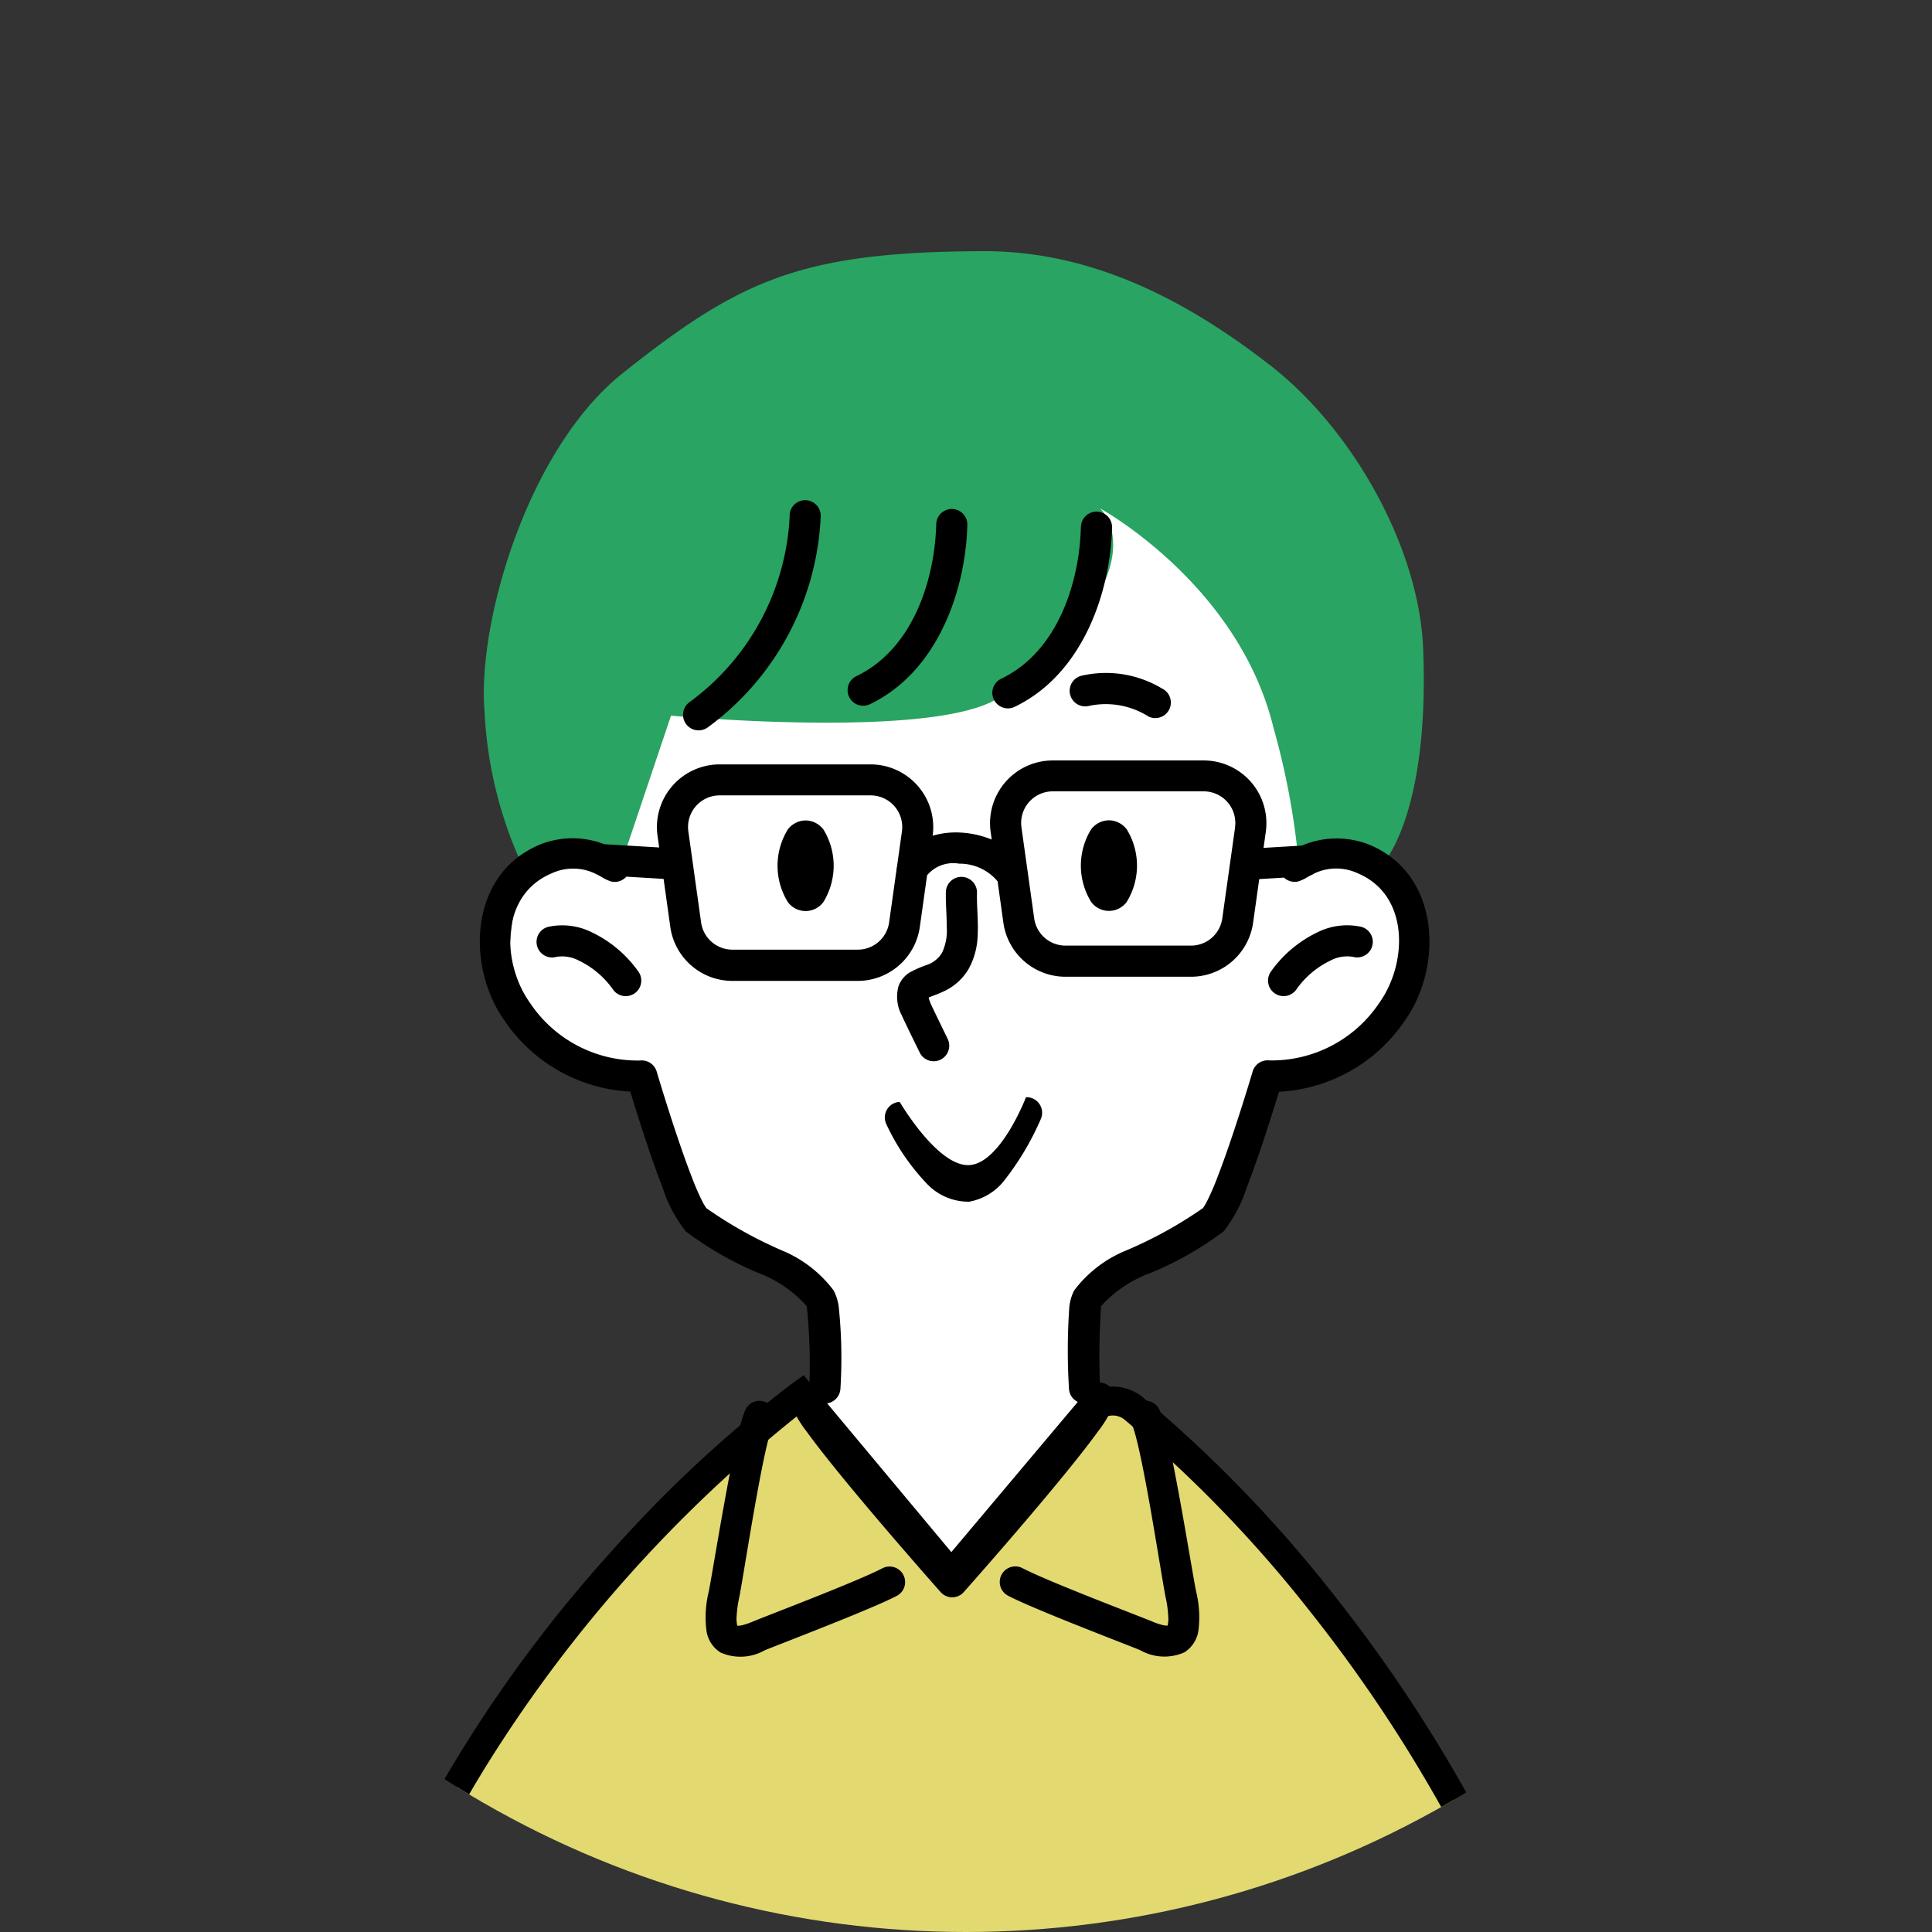 <svg xmlns="http://www.w3.org/2000/svg" xmlns:xlink="http://www.w3.org/1999/xlink" width="100" height="100" viewBox="0 0 100 100">
  <rect x="0" y="0" width="100" height="100" fill="#333333" stroke="none"/>
  <defs>
    <clipPath id="clip-path">
      <circle id="Ellipse_191" data-name="Ellipse 191" cx="50" cy="50" r="50" transform="translate(606 2118)" fill="#e8e8e8"/>
    </clipPath>
  </defs>
  <g id="Mask_Group_33" data-name="Mask Group 33" transform="translate(-606 -2118)" clip-path="url(#clip-path)">
    <g id="c" transform="translate(616.747 2131)">
      <path id="Path_206063" data-name="Path 206063" d="M29.265,59.771l-.619-7.561s-7.327-3.616-7.708-6.343A39.34,39.34,0,0,0,19.827,40.7s-7.481-.278-7.168-6.432,3.13-5.272,5.369-4.838l3.008-9.358s18-16.281,25.94-10.9,8.356,20.521,8.356,20.521,5.061.1,4.035,5.205-3.282,5.265-7.807,6.5l-2.718,7.232L42.72,52.094l-.02,6.693-6.51,8.053-6.926-7.069Z" transform="translate(2.974 1.899)" fill="#fff" fill-rule="evenodd"/>
      <path id="Path_206064" data-name="Path 206064" d="M78.506,109.894H0s3.131-14.486,7.813-30.02C13.775,60.095,30.721,47.93,30.721,47.93l7.771,9.308,7.052-8.378a1.711,1.711,0,0,1,2.367-.243,74.569,74.569,0,0,1,21.582,31.1,228.035,228.035,0,0,1,9.013,30.177Z" transform="translate(0 11.267)" fill="#e2d971" fill-rule="evenodd"/>
      <path id="Path_206064_-_Outline" data-name="Path 206064 - Outline" d="M79.425,110.644H-.929l.2-.908c.031-.145,3.191-14.694,7.828-30.078A57.091,57.091,0,0,1,13.27,66.144a70.843,70.843,0,0,1,7.677-10.162,65.382,65.382,0,0,1,9.337-8.662l.566-.407,7.644,9.157,6.476-7.693a2.461,2.461,0,0,1,3.4-.35l.012.01a68.122,68.122,0,0,1,9.882,10.21A77.184,77.184,0,0,1,70.2,79.457c3.3,8.937,5.586,16.691,6.919,21.622,1.445,5.349,2.119,8.633,2.126,8.665Zm-78.49-1.5H77.577c-.292-1.314-.918-4.006-1.914-7.69-1.324-4.9-3.591-12.6-6.873-21.477a75.687,75.687,0,0,0-11.7-20.8A66.6,66.6,0,0,0,47.442,49.2a.961.961,0,0,0-1.324.141l-7.052,8.378-.576.684L30.6,48.959a71.454,71.454,0,0,0-16.071,18,55.581,55.581,0,0,0-6,13.137C4.574,93.219,1.7,105.733.934,109.144Z" transform="translate(0 11.267)"/>
      <path id="Path_206065" data-name="Path 206065" d="M52.44,24.642c-1.817-7.419-8.967-11.327-8.967-11.327S46.886,16.422,38.391,23c-3.038,2.352-17.128,1.042-17.128,1.042l-2.556,7.6L15.881,31.2l-1.932,1.38a21.423,21.423,0,0,1-2.339-8.777c-.377-4.57,2.224-13.561,7.153-17.487C24.831,1.488,27.98.036,37.393,0c5.445-.021,10.325,2.347,14.941,5.953,4.216,3.294,7.653,9.383,7.861,14.628.339,8.529-2.047,11.072-2.047,11.072L53.694,31.1a38.465,38.465,0,0,0-1.254-6.453h0Z" transform="translate(2.721 0)" fill="#29a462" fill-rule="evenodd"/>
      <path id="Path_206066" data-name="Path 206066" d="M55.451,88.789l1.987,31.51a.805.805,0,0,0,1.607-.1L57.058,88.688a.805.805,0,0,0-1.608.1ZM13.926,87.311l-1.987,31.51a.805.805,0,1,0,1.608.1l1.986-31.51a.805.805,0,1,0-1.607-.1ZM24.732,68.688a1.829,1.829,0,0,1-.039-.312,5.839,5.839,0,0,1,.141-1.141c.246-1.223,1.241-7.923,1.775-9.026a.805.805,0,1,0-1.45-.7c-.557,1.15-1.647,8.134-1.9,9.409a5.561,5.561,0,0,0-.119,2.047,1.6,1.6,0,0,0,.724,1.113,2.544,2.544,0,0,0,2.29-.113c.762-.315,5.482-2.11,6.834-2.816a.805.805,0,0,0-.745-1.428c-1.326.692-5.957,2.446-6.7,2.755a3.385,3.385,0,0,1-.6.2,1.258,1.258,0,0,1-.206.019h0Zm22.271,0a1.257,1.257,0,0,1-.206-.019,3.385,3.385,0,0,1-.6-.2c-.748-.309-5.378-2.063-6.7-2.755a.805.805,0,0,0-.745,1.428c1.352.706,6.072,2.5,6.834,2.816a2.544,2.544,0,0,0,2.29.113,1.6,1.6,0,0,0,.724-1.113,5.562,5.562,0,0,0-.119-2.047c-.257-1.276-1.347-8.259-1.9-9.409a.805.805,0,1,0-1.45.7c.534,1.1,1.528,7.8,1.775,9.026a5.836,5.836,0,0,1,.141,1.141,1.828,1.828,0,0,1-.039.312ZM37.9,28a4.959,4.959,0,0,0-1.6-.36,4.284,4.284,0,0,0-1.454.163,3.247,3.247,0,0,0-3.216-3.692H23.821a3.247,3.247,0,0,0-3.215,3.7l.085.6-2.849-.171a4.538,4.538,0,0,0-3.344.029c-3.694,1.559-3.781,6.345-1.815,9.1a8.378,8.378,0,0,0,6.512,3.678c.323,1.057,1.035,3.334,1.684,5a7.2,7.2,0,0,0,1.188,2.233,17.385,17.385,0,0,0,3.707,2.133,6.4,6.4,0,0,1,2.556,1.739,28.814,28.814,0,0,1,.14,3.964.806.806,0,0,0-.962.534,1,1,0,0,0,0,.6,5.9,5.9,0,0,0,.81,1.384c1.9,2.638,6.939,8.317,6.939,8.317a.8.8,0,0,0,1.2,0s5.048-5.679,6.949-8.317a5.9,5.9,0,0,0,.812-1.384,1,1,0,0,0,0-.6A.807.807,0,0,0,43.5,56.1a38.213,38.213,0,0,1,.066-3.953,6.487,6.487,0,0,1,2.584-1.725A17.209,17.209,0,0,0,49.9,48.288a7.207,7.207,0,0,0,1.188-2.233c.649-1.671,1.362-3.947,1.684-5a8.378,8.378,0,0,0,6.512-3.678c1.966-2.76,1.879-7.546-1.814-9.1a4.581,4.581,0,0,0-3.515.037l-1.982.118.116-.825a3.247,3.247,0,0,0-3.215-3.7H41.063a3.247,3.247,0,0,0-3.215,3.7l.056.4Zm.3,2.16c-.017-.02-.034-.042-.05-.065a2.568,2.568,0,0,0-1.936-.846,1.769,1.769,0,0,0-1.656.6l-.376,2.674a3.247,3.247,0,0,1-3.215,2.794H24.481a3.247,3.247,0,0,1-3.215-2.8l-.347-2.48-1.927-.115a.806.806,0,0,1-.808.244,2.391,2.391,0,0,1-.483-.232c-.072-.042-.159-.091-.259-.14a.8.8,0,0,1-.12-.057,2.646,2.646,0,0,0-2.2.015c-2.7,1.139-2.565,4.67-1.129,6.686a6.7,6.7,0,0,0,5.713,3,.806.806,0,0,1,.856.573s.964,3.266,1.817,5.461a13.116,13.116,0,0,0,.585,1.336c.058.108.15.246.167.271a22.05,22.05,0,0,0,4.087,2.264,6.393,6.393,0,0,1,2.5,1.993,2.507,2.507,0,0,1,.275.932,25.522,25.522,0,0,1,.08,4.15.806.806,0,0,1-.781.771c.1.155.215.336.339.507,1.47,2.042,4.855,5.935,6.235,7.506,1.381-1.571,4.771-5.464,6.243-7.506.133-.184.26-.381.361-.542a.807.807,0,0,1-.568-.736,32.2,32.2,0,0,1,.011-4.124,2.386,2.386,0,0,1,.26-.958,6.388,6.388,0,0,1,2.531-2,21.783,21.783,0,0,0,4.136-2.262c.017-.025.109-.163.167-.271a13.275,13.275,0,0,0,.585-1.336c.853-2.2,1.817-5.461,1.817-5.461a.805.805,0,0,1,.856-.573,6.7,6.7,0,0,0,5.713-3c1.436-2.016,1.569-5.548-1.129-6.686a2.645,2.645,0,0,0-2.256.012.8.8,0,0,1-.193.1l-.128.072a2.4,2.4,0,0,1-.483.232.8.8,0,0,1-.756-.192l-1.283.077-.318,2.26a3.247,3.247,0,0,1-3.215,2.794H41.722a3.247,3.247,0,0,1-3.216-2.8l-.3-2.152h0ZM33.14,41.58a.806.806,0,0,0-.7,1.134,11.429,11.429,0,0,0,2.117,3.111,2.956,2.956,0,0,0,2.177.92A2.966,2.966,0,0,0,38.59,45.6a14.364,14.364,0,0,0,1.859-3.144.805.805,0,0,0-.772-1.118s-1.322,3.453-2.956,3.514S33.14,41.58,33.14,41.58Zm1.5-5.4c.037-.017.076-.035.109-.047.2-.077.416-.154.639-.26a2.892,2.892,0,0,0,1.335-1.2,3.848,3.848,0,0,0,.453-1.721c.041-.746-.058-1.542-.035-2.215a.806.806,0,0,0-1.61-.055c-.019.564.046,1.215.045,1.851a2.678,2.678,0,0,1-.249,1.336,1.466,1.466,0,0,1-.8.627,6.075,6.075,0,0,0-.844.37,1.383,1.383,0,0,0-.6.715,2.031,2.031,0,0,0,.163,1.515c.1.241.939,1.949.939,1.949a.806.806,0,0,0,1.447-.709s-.8-1.638-.9-1.87a2.1,2.1,0,0,1-.092-.28h0ZM57.02,32.516a3.432,3.432,0,0,0-2.248.282,6.269,6.269,0,0,0-2.426,2.048.805.805,0,0,0,1.33.908,4.555,4.555,0,0,1,1.763-1.49,1.83,1.83,0,0,1,1.187-.187.805.805,0,0,0,.393-1.562h0ZM15.343,34.078a1.831,1.831,0,0,1,1.188.187,4.555,4.555,0,0,1,1.763,1.49.805.805,0,0,0,1.33-.908A6.271,6.271,0,0,0,17.2,32.8a3.433,3.433,0,0,0-2.248-.282.805.805,0,1,0,.393,1.562h0ZM33,29.4l.256-1.821a1.636,1.636,0,0,0-1.62-1.864H23.821a1.636,1.636,0,0,0-1.62,1.863l.66,4.713a1.636,1.636,0,0,0,1.62,1.409h6.491a1.637,1.637,0,0,0,1.62-1.408l.383-2.723A.79.79,0,0,1,33,29.4h0Zm17.5-2.03-.663,4.713a1.636,1.636,0,0,1-1.62,1.408H41.722a1.636,1.636,0,0,1-1.62-1.409l-.66-4.713a1.636,1.636,0,0,1,1.62-1.863h7.814a1.636,1.636,0,0,1,1.62,1.864Zm-22.23-.358a1.172,1.172,0,0,0-.923.47,3.582,3.582,0,0,0,0,3.749,1.141,1.141,0,0,0,1.846,0,3.582,3.582,0,0,0,0-3.749,1.173,1.173,0,0,0-.923-.47Zm15.7-.007a1.173,1.173,0,0,0-.923.47,3.582,3.582,0,0,0,0,3.749,1.141,1.141,0,0,0,1.846,0,3.582,3.582,0,0,0,0-3.749,1.172,1.172,0,0,0-.923-.47Zm-16.522-15.8a12.679,12.679,0,0,1-5.184,9.682A.805.805,0,0,0,23.2,22.2a14.314,14.314,0,0,0,5.852-10.929.805.805,0,1,0-1.61-.059h0Zm15.511,9.874a4.14,4.14,0,0,1,3.068.559.805.805,0,1,0,.685-1.458,5.627,5.627,0,0,0-4.186-.652.805.805,0,1,0,.433,1.551h0Zm-.44-9.266c-.066,2.747-1.125,6.423-4.128,7.866a.805.805,0,0,0,.7,1.452c3.57-1.715,4.963-6.014,5.041-9.279a.805.805,0,0,0-1.61-.039h0Zm-7.487-.143C34.959,14.425,33.9,18.1,30.9,19.543a.805.805,0,0,0,.7,1.452c3.57-1.715,4.963-6.014,5.041-9.279a.805.805,0,0,0-1.61-.039h0Z" transform="translate(2.681 2.454)" fill-rule="evenodd"/>
    </g>
  </g>
</svg>
